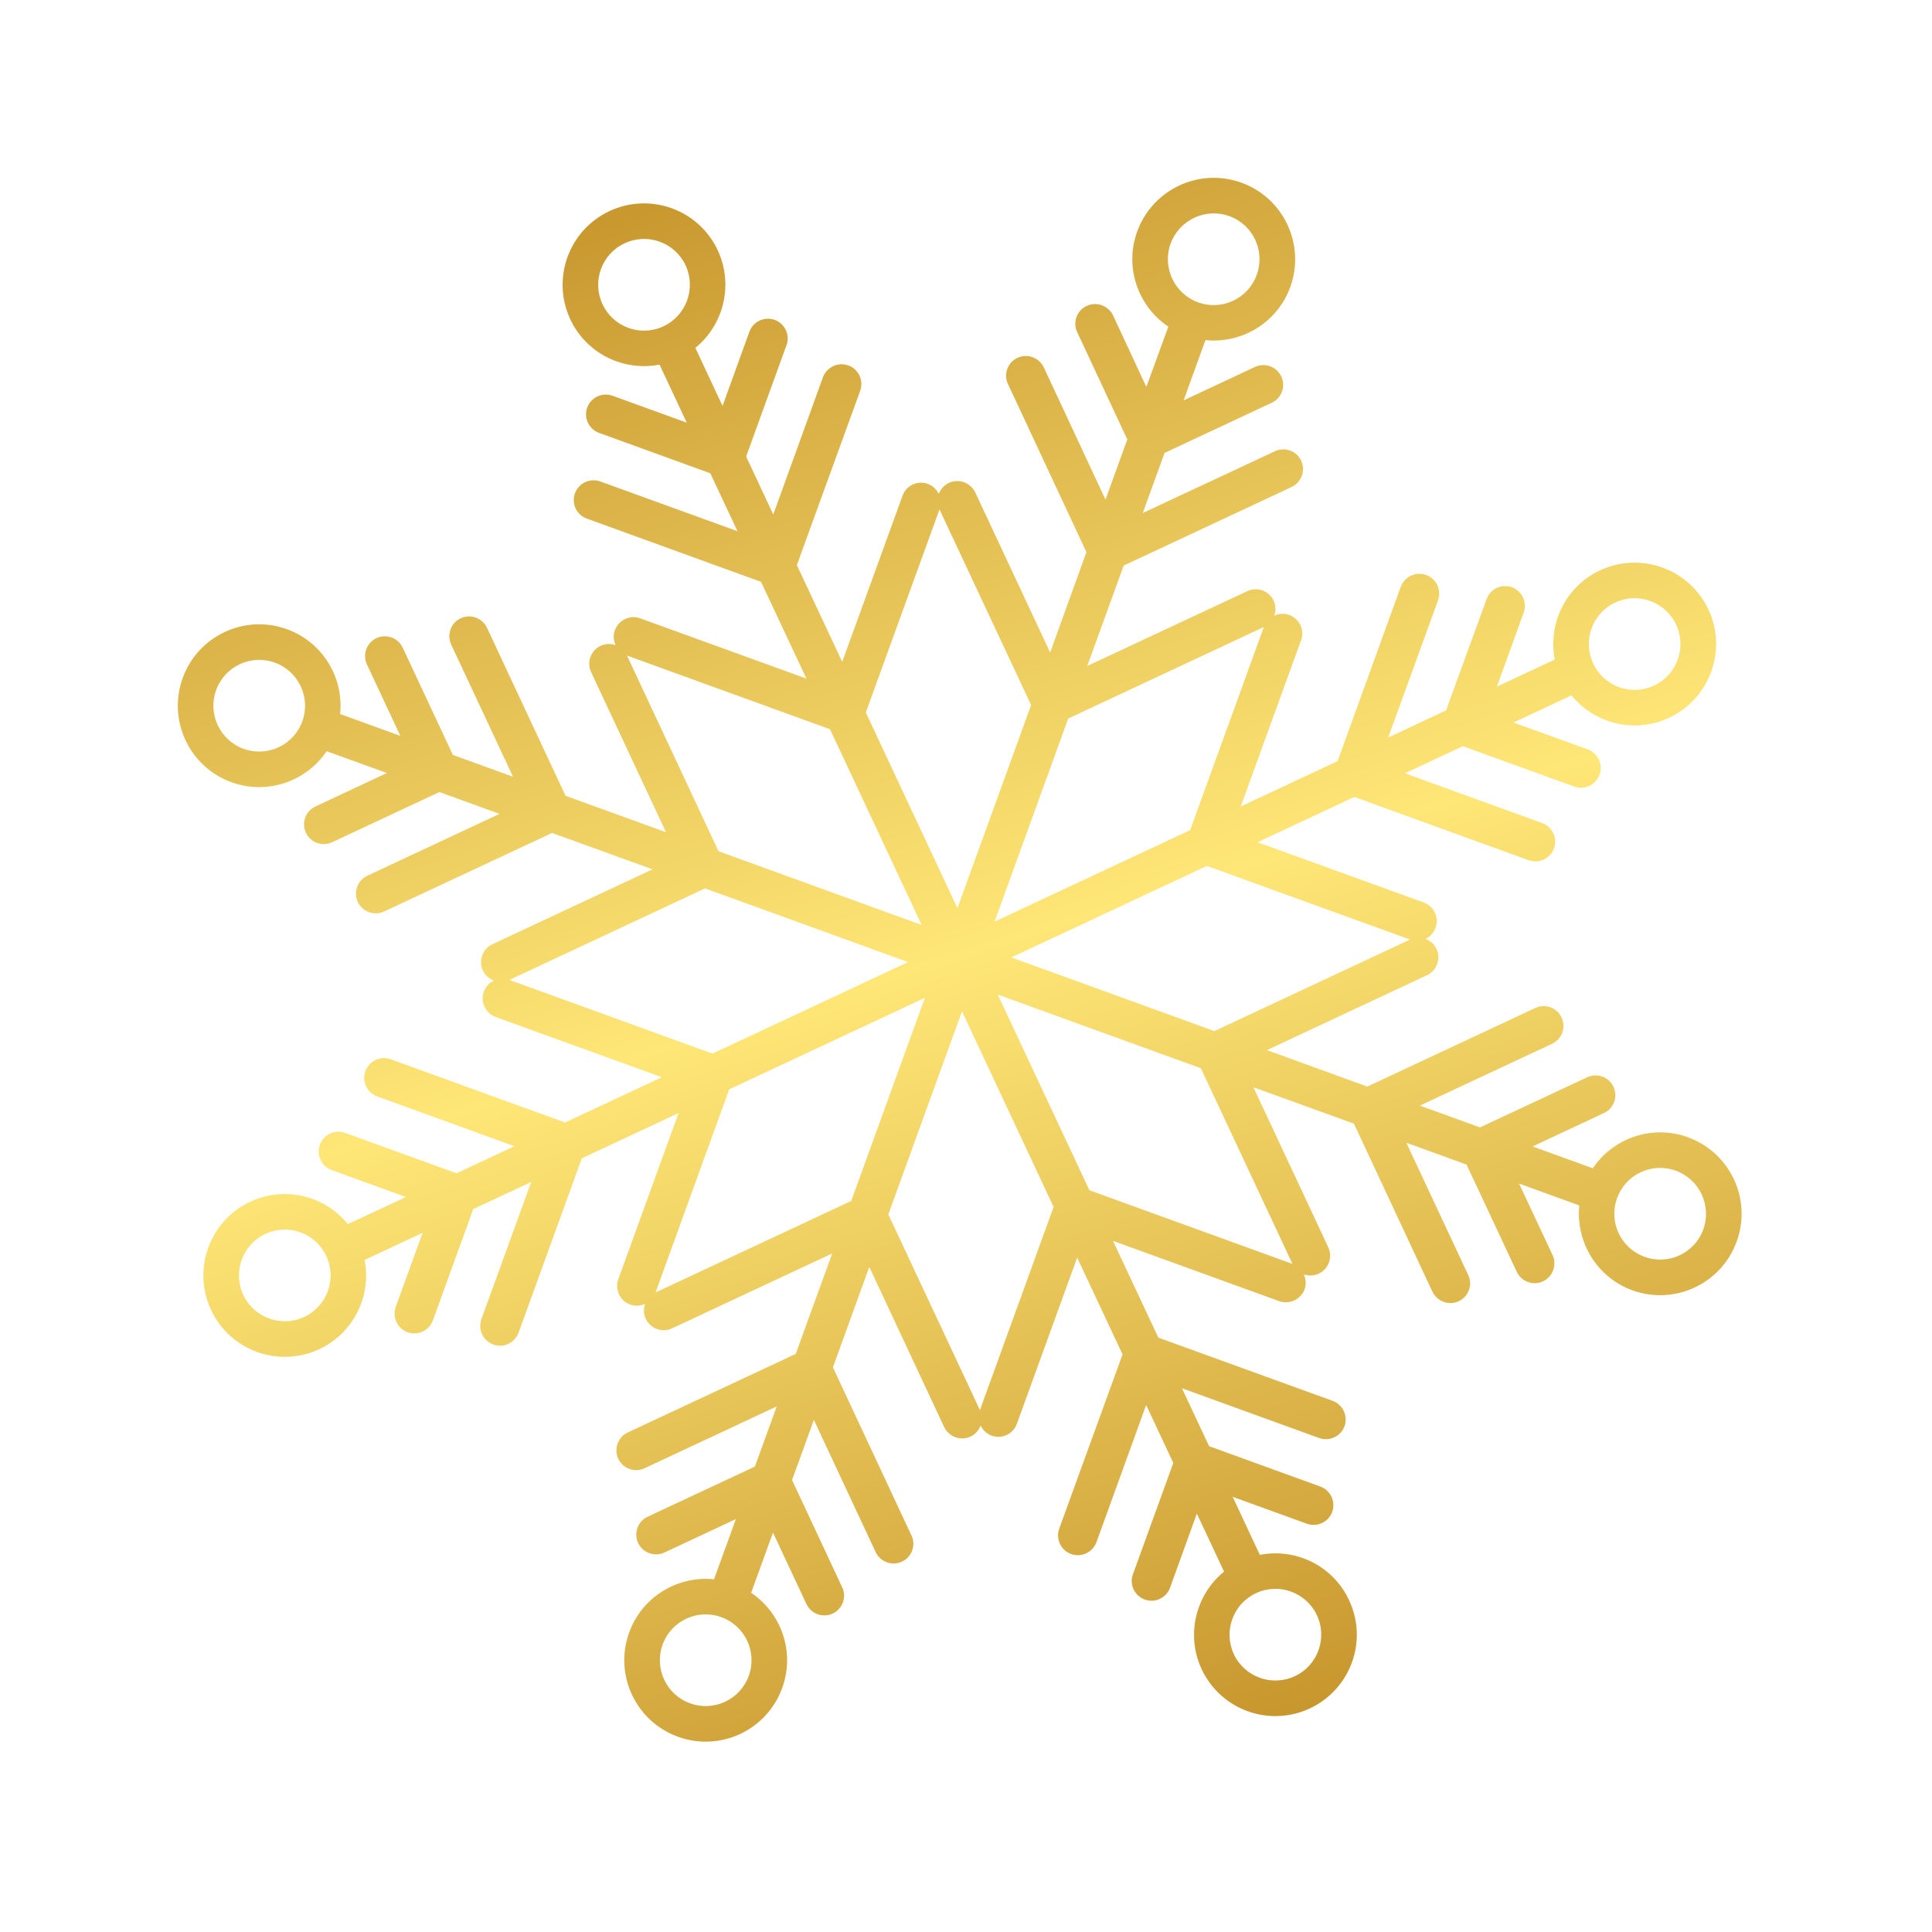 <?xml version="1.0" encoding="UTF-8"?> <svg xmlns="http://www.w3.org/2000/svg" width="61" height="61" viewBox="0 0 61 61" fill="none"><path fill-rule="evenodd" clip-rule="evenodd" d="M39.679 8.679C39.409 9.43 38.579 9.819 37.828 9.546C37.077 9.273 36.689 8.443 36.959 7.693C37.235 6.94 38.066 6.552 38.816 6.825C39.567 7.097 39.955 7.927 39.679 8.679ZM39.904 19.797L37.578 26.21L31.401 29.1L33.727 22.687L39.904 19.797ZM51 19.024C51.72 18.685 52.581 18.998 52.922 19.722C53.261 20.445 52.946 21.308 52.225 21.646C51.498 21.985 50.637 21.672 50.303 20.948C49.963 20.223 50.273 19.363 51 19.024ZM44.519 29.665L38.342 32.555L31.93 30.229L38.107 27.34L44.519 29.665ZM52.91 36.963C53.66 37.235 54.049 38.065 53.779 38.816C53.509 39.567 52.678 39.955 51.928 39.683C51.171 39.411 50.782 38.582 51.058 37.829C51.328 37.078 52.159 36.69 52.91 36.963ZM40.808 39.906L34.396 37.58L31.503 31.402L37.915 33.728L40.808 39.906ZM41.58 50.999C41.92 51.723 41.604 52.585 40.883 52.923C40.156 53.262 39.295 52.95 38.955 52.226C38.621 51.501 38.931 50.64 39.658 50.301C40.379 49.963 41.24 50.276 41.58 50.999ZM30.94 44.521L28.047 38.343L30.373 31.931L33.266 38.108L30.94 44.521ZM23.642 52.912C23.369 53.664 22.539 54.052 21.788 53.78C21.036 53.507 20.648 52.677 20.921 51.925C21.193 51.174 22.023 50.786 22.774 51.059C23.526 51.331 23.914 52.161 23.642 52.912ZM20.698 40.808L23.023 34.395L29.202 31.505L26.876 37.918L20.698 40.808ZM9.605 41.581C8.881 41.919 8.019 41.607 7.681 40.883C7.342 40.159 7.654 39.297 8.378 38.959C9.102 38.62 9.964 38.932 10.303 39.657C10.641 40.38 10.329 41.242 9.605 41.581ZM16.083 30.94L22.261 28.05L28.673 30.376L22.495 33.266L16.083 30.94ZM7.692 23.643C6.94 23.37 6.552 22.54 6.824 21.788C7.097 21.037 7.927 20.649 8.678 20.922C9.429 21.194 9.818 22.024 9.545 22.775C9.273 23.527 8.443 23.915 7.692 23.643ZM19.796 20.698L26.206 23.024L29.099 29.203L22.686 26.877L19.796 20.698ZM19.023 9.606C18.684 8.881 18.997 8.02 19.72 7.682C20.446 7.342 21.307 7.654 21.648 8.378C21.981 9.103 21.672 9.964 20.945 10.304C20.223 10.642 19.362 10.329 19.023 9.606ZM29.663 16.084L32.556 22.261L30.23 28.674L27.337 22.496L29.663 16.084ZM35.905 7.309C35.495 8.442 35.931 9.671 36.889 10.314L36.194 12.216L35.143 9.959C34.993 9.649 34.621 9.514 34.31 9.659C33.998 9.805 33.863 10.178 34.012 10.488L35.593 13.875L34.904 15.774L32.956 11.599C32.807 11.289 32.435 11.153 32.123 11.299C31.812 11.444 31.677 11.818 31.826 12.127L34.302 17.433L33.157 20.602L30.792 15.547C30.642 15.237 30.27 15.102 29.959 15.247C29.809 15.318 29.697 15.447 29.64 15.595C29.571 15.453 29.451 15.335 29.292 15.277C28.969 15.161 28.611 15.328 28.497 15.65L26.592 20.897L25.16 17.843L27.16 12.336C27.275 12.014 27.109 11.655 26.785 11.538C26.462 11.421 26.104 11.589 25.983 11.912L24.415 16.244L23.558 14.415L24.832 10.9C24.953 10.577 24.78 10.218 24.463 10.1C24.139 9.983 23.776 10.152 23.661 10.474L22.813 12.816L21.955 10.984C22.846 10.258 23.17 8.994 22.662 7.903C22.061 6.618 20.533 6.063 19.245 6.664C17.959 7.265 17.405 8.796 18.006 10.081C18.516 11.171 19.694 11.733 20.824 11.512L21.683 13.345L19.339 12.495C19.017 12.379 18.657 12.546 18.54 12.869C18.423 13.192 18.591 13.551 18.914 13.668L22.427 14.943L23.285 16.772L18.952 15.201C18.63 15.084 18.27 15.253 18.153 15.575C18.036 15.898 18.204 16.257 18.527 16.374L24.029 18.371L25.462 21.426L20.214 19.523C19.892 19.406 19.532 19.575 19.415 19.897C19.357 20.057 19.37 20.225 19.436 20.369C19.287 20.316 19.118 20.319 18.964 20.391C18.653 20.536 18.517 20.909 18.663 21.22L21.028 26.276L17.856 25.126L15.376 19.821C15.23 19.511 14.857 19.376 14.546 19.521C14.236 19.666 14.1 20.039 14.245 20.35L16.198 24.524L14.299 23.836L12.715 20.449C12.57 20.138 12.197 20.003 11.886 20.148C11.575 20.294 11.44 20.667 11.585 20.978L12.641 23.235L10.739 22.544C10.858 21.399 10.193 20.276 9.061 19.866C7.727 19.382 6.252 20.072 5.769 21.406C5.285 22.74 5.974 24.214 7.309 24.698C8.441 25.108 9.67 24.673 10.313 23.718L12.216 24.407L9.959 25.463C9.648 25.608 9.512 25.981 9.658 26.292C9.803 26.603 10.176 26.738 10.487 26.592L13.874 25.008L15.773 25.697L11.599 27.649C11.288 27.795 11.152 28.168 11.298 28.479C11.443 28.789 11.816 28.925 12.127 28.779L17.431 26.299L20.602 27.448L15.547 29.813C15.236 29.959 15.101 30.332 15.246 30.642C15.318 30.796 15.446 30.907 15.594 30.961C15.451 31.03 15.334 31.151 15.276 31.311C15.159 31.633 15.328 31.993 15.65 32.11L20.897 34.012L17.841 35.441L12.336 33.446C12.014 33.328 11.654 33.497 11.537 33.819C11.42 34.142 11.588 34.501 11.911 34.618L16.243 36.19L14.414 37.045L10.899 35.77C10.576 35.653 10.217 35.821 10.1 36.144C9.983 36.467 10.151 36.826 10.473 36.943L12.816 37.793L10.983 38.65C10.257 37.756 8.993 37.432 7.903 37.942C6.617 38.543 6.062 40.073 6.664 41.359C7.265 42.644 8.795 43.199 10.08 42.598C11.171 42.088 11.732 40.91 11.512 39.78L13.344 38.923L12.494 41.264C12.378 41.587 12.546 41.946 12.869 42.064C13.191 42.18 13.551 42.013 13.667 41.69L14.942 38.175L16.772 37.319L15.2 41.651C15.084 41.974 15.252 42.334 15.575 42.451C15.897 42.567 16.256 42.4 16.373 42.077L18.37 36.572L21.425 35.143L19.523 40.389C19.405 40.712 19.574 41.072 19.896 41.189C20.056 41.246 20.225 41.234 20.368 41.168C20.316 41.317 20.318 41.486 20.39 41.64C20.535 41.951 20.908 42.086 21.219 41.941L26.275 39.576L25.125 42.747L19.82 45.228C19.51 45.374 19.375 45.746 19.52 46.057C19.666 46.368 20.039 46.504 20.349 46.358L24.524 44.406L23.835 46.305L20.448 47.888C20.137 48.034 20.002 48.407 20.148 48.718C20.293 49.028 20.666 49.164 20.977 49.019L23.234 47.963L22.544 49.864C21.398 49.746 20.276 50.411 19.865 51.543C19.381 52.877 20.071 54.351 21.405 54.835C22.739 55.319 24.213 54.63 24.697 53.295C25.108 52.163 24.672 50.934 23.717 50.29L24.406 48.389L25.462 50.645C25.607 50.956 25.98 51.091 26.291 50.946C26.602 50.8 26.737 50.427 26.591 50.117L25.008 46.73L25.697 44.831L27.648 49.005C27.794 49.316 28.168 49.452 28.478 49.306C28.791 49.16 28.926 48.787 28.776 48.477L26.298 43.172L27.446 40.002L29.811 45.057C29.96 45.367 30.332 45.503 30.644 45.357C30.794 45.286 30.905 45.158 30.962 45.01C31.031 45.152 31.152 45.27 31.31 45.328C31.634 45.444 31.991 45.277 32.106 44.955L34.01 39.708L35.443 42.762L33.442 48.268C33.328 48.59 33.494 48.95 33.817 49.066C34.141 49.183 34.499 49.016 34.619 48.692L36.188 44.361L37.045 46.19L35.771 49.705C35.65 50.028 35.822 50.387 36.146 50.504C36.464 50.621 36.827 50.452 36.942 50.13L37.789 47.789L38.648 49.621C37.757 50.346 37.432 51.611 37.94 52.702C38.541 53.987 40.07 54.542 41.356 53.941C42.642 53.339 43.201 51.809 42.595 50.524C42.087 49.433 40.911 48.871 39.778 49.093L38.92 47.26L41.261 48.109C41.585 48.226 41.949 48.057 42.063 47.735C42.178 47.413 42.012 47.053 41.688 46.936L38.175 45.661L37.318 43.832L41.65 45.403C41.973 45.52 42.331 45.352 42.452 45.029C42.566 44.707 42.4 44.347 42.076 44.23L36.573 42.234L35.141 39.179L40.388 41.081C40.712 41.198 41.07 41.031 41.19 40.707C41.245 40.548 41.234 40.379 41.165 40.236C41.316 40.289 41.487 40.285 41.636 40.215C41.948 40.069 42.083 39.696 41.94 39.385L39.575 34.329L42.749 35.478L45.226 40.783C45.375 41.093 45.747 41.229 46.058 41.083C46.37 40.938 46.505 40.565 46.356 40.255L44.403 36.081L46.303 36.769L47.89 40.155C48.033 40.466 48.405 40.602 48.717 40.456C49.028 40.311 49.164 39.937 49.02 39.627L47.963 37.37L49.864 38.06C49.748 39.205 50.41 40.328 51.539 40.739C52.875 41.223 54.352 40.533 54.833 39.199C55.32 37.864 54.627 36.391 53.292 35.907C52.162 35.496 50.935 35.931 50.29 36.887L48.389 36.197L50.644 35.142C50.956 34.996 51.091 34.623 50.942 34.313C50.799 34.002 50.427 33.867 50.115 34.012L46.73 35.596L44.829 34.908L49.005 32.955C49.317 32.81 49.452 32.436 49.303 32.126C49.159 31.815 48.787 31.679 48.476 31.825L43.17 34.307L40.001 33.156L45.053 30.792C45.365 30.647 45.5 30.273 45.357 29.962C45.286 29.808 45.154 29.698 45.009 29.643C45.153 29.574 45.267 29.454 45.327 29.294C45.442 28.972 45.276 28.611 44.952 28.495L39.704 26.592L42.761 25.163L48.264 27.16C48.588 27.276 48.951 27.107 49.066 26.785C49.181 26.463 49.014 26.103 48.691 25.987L44.359 24.416L46.187 23.56L49.706 24.834C50.029 24.95 50.387 24.783 50.502 24.461C50.622 24.137 50.45 23.779 50.132 23.661L47.785 22.813L49.619 21.955C50.345 22.849 51.608 23.173 52.698 22.663C53.984 22.061 54.543 20.531 53.942 19.245C53.336 17.961 51.807 17.406 50.52 18.008C49.43 18.517 48.871 19.694 49.09 20.825L47.261 21.681L48.109 19.34C48.224 19.018 48.057 18.658 47.734 18.541C47.41 18.424 47.053 18.592 46.938 18.914L45.658 22.43L43.83 23.286L45.404 18.953C45.519 18.631 45.352 18.271 45.029 18.154C44.705 18.037 44.347 18.205 44.227 18.528L42.232 24.033L39.175 25.463L41.079 20.215C41.2 19.892 41.028 19.533 40.704 19.416C40.545 19.358 40.377 19.371 40.232 19.437C40.289 19.287 40.284 19.118 40.213 18.965C40.07 18.653 39.692 18.519 39.386 18.663L34.328 21.028L35.479 17.857L40.78 15.377C41.091 15.231 41.227 14.858 41.083 14.547C40.94 14.236 40.562 14.102 40.256 14.246L36.081 16.198L36.77 14.3L40.155 12.716C40.467 12.57 40.602 12.197 40.453 11.887C40.31 11.576 39.938 11.44 39.626 11.586L37.371 12.641L38.06 10.739C39.203 10.858 40.329 10.193 40.739 9.061C41.22 7.728 40.534 6.253 39.198 5.769C37.862 5.286 36.392 5.975 35.905 7.309Z" fill="url(#paint0_linear_2008_354)"></path><defs><linearGradient id="paint0_linear_2008_354" x1="21.436" y1="2.024" x2="38.737" y2="57.201" gradientUnits="userSpaceOnUse"><stop stop-color="#C39028"></stop><stop offset="0.02" stop-color="#C39028"></stop><stop offset="0.51" stop-color="#FEE677"></stop><stop offset="1" stop-color="#C39028"></stop></linearGradient></defs></svg> 